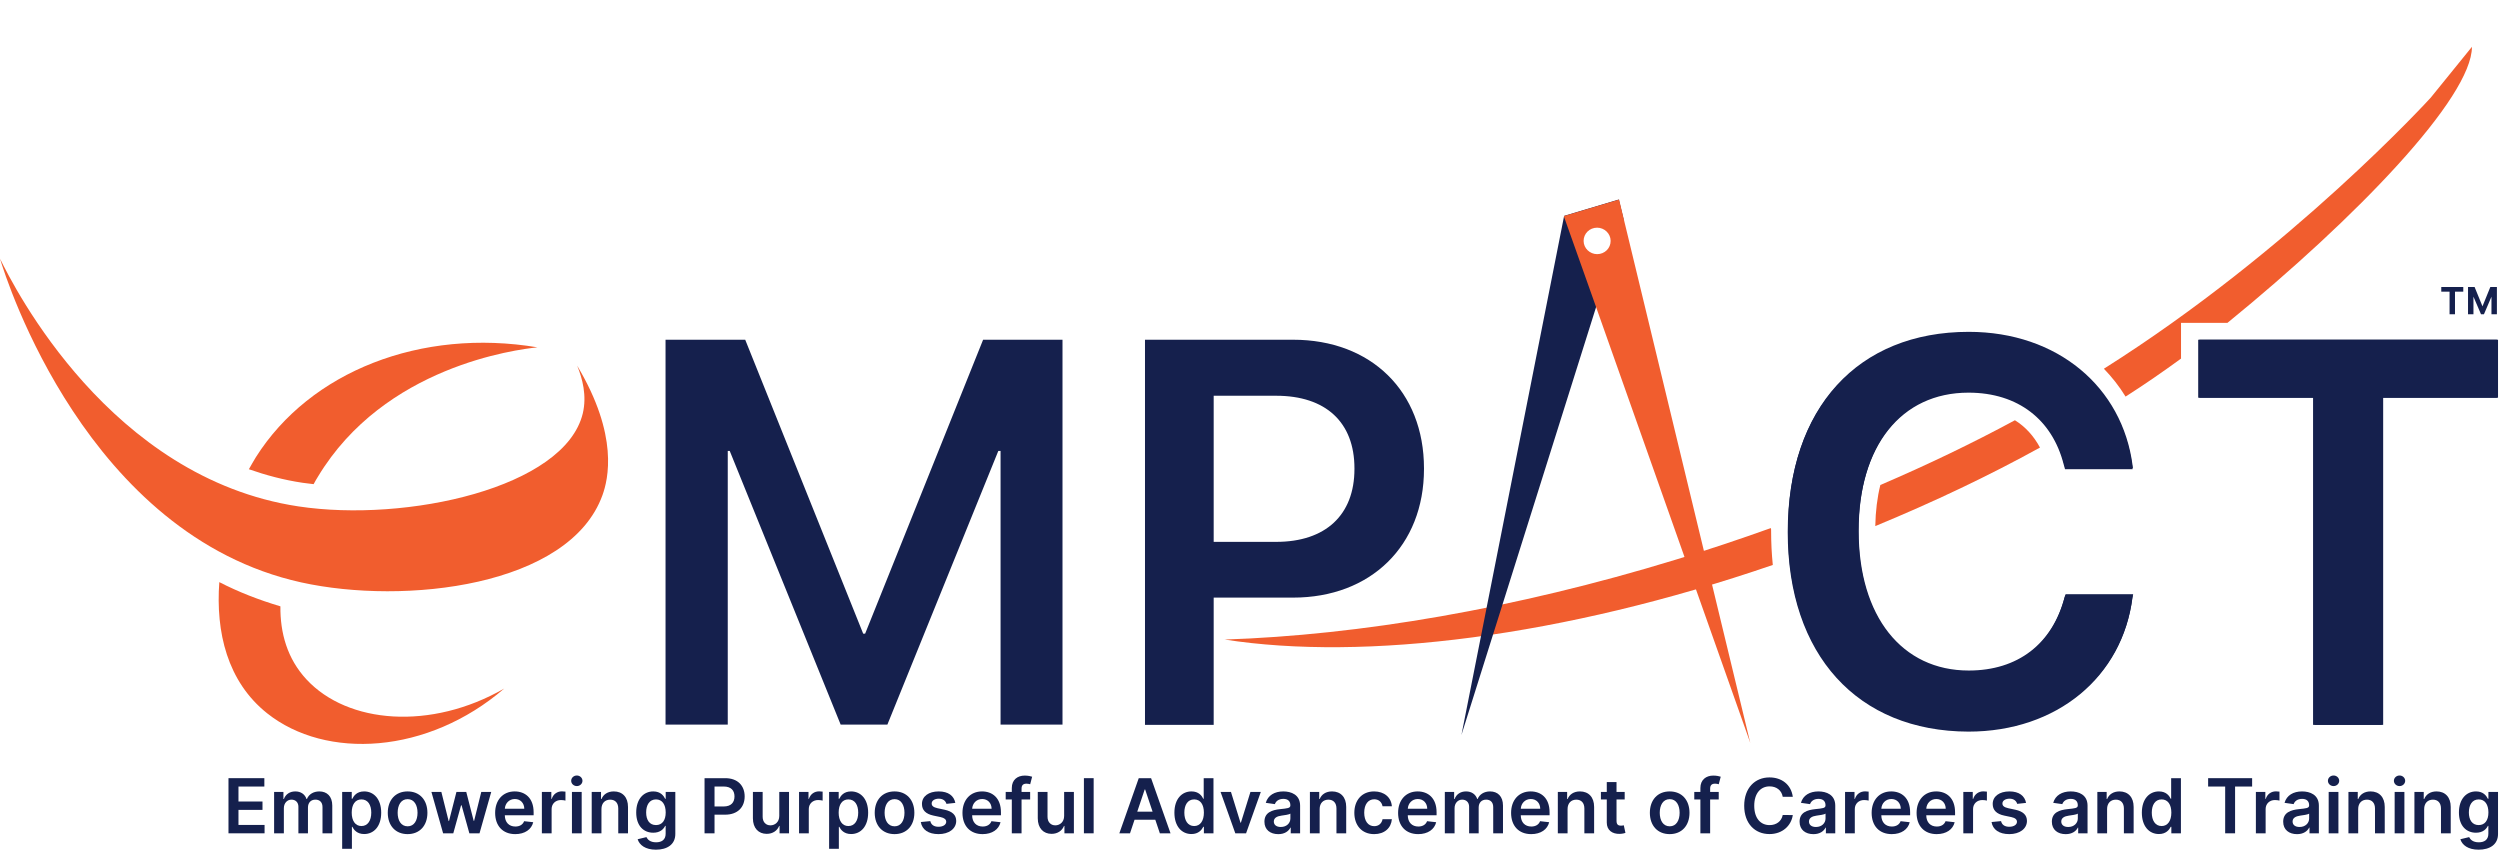 <svg width="888" height="302" viewBox="0 0 888 302" fill="none" xmlns="http://www.w3.org/2000/svg">
<path d="M236.5 120.671H264.7L306.6 225.071H307.3L349.2 120.671H377.4V257.371H355.4V160.171H354.6L315.2 257.371H298.6L259.2 160.171H258.5V257.371H236.4V120.671H236.5Z" fill="#15204D"/>
<path d="M406.6 120.671H459.3C487 120.671 505.8 138.971 505.8 166.371V166.571C505.8 193.871 486.9 212.271 459.3 212.271H431.1V257.471H406.7V120.671H406.6ZM431.1 140.671V192.471H453.3C470.8 192.471 481.1 182.971 481.1 166.571V166.371C481.1 149.971 470.9 140.571 453.3 140.571H431.1V140.671Z" fill="#15204D"/>
<path d="M205 129.871C206.9 134.471 208.5 140.571 207 146.871C200.6 173.271 144.4 185.671 106 179.871C39.1 169.771 5 102.071 0 91.871C2.3 99.571 31 190.071 107 206.871C143.7 214.971 202.3 208.371 214 175.871C216 170.271 219.9 154.771 205 129.871Z" fill="#F15D2E"/>
<path d="M179.1 244.571C151.9 267.971 115.8 269.971 94.9 253.371C80.7 242.071 76.6 224.471 77.9 206.771C84.7 210.271 91.9 213.071 99.6 215.371C99.5 224.771 102 233.971 108.9 241.371C123.5 257.071 153 259.571 179.1 244.571Z" fill="#F15D2E"/>
<path d="M107.4 171.471C100.7 170.471 94.4 168.771 88.4 166.671C89.2 165.171 90.1 163.771 90.9 162.371C110.2 131.871 149.6 116.471 190.9 123.371C183.4 124.171 136.5 130.071 112.9 169.371C112.5 169.971 112 170.871 111.4 171.971C110 171.771 108.7 171.671 107.4 171.471Z" fill="#F15D2E"/>
<path d="M635 188.971C635 145.171 659.9 118.271 699.2 118.271C730.7 118.271 753.8 137.871 757.4 165.771L757.5 166.671H733.5L733 164.871C729 149.271 717 139.471 699.2 139.471C675.3 139.471 660.1 158.471 660.1 188.871V188.971C660.1 219.371 675.5 238.571 699.2 238.571C716.6 238.571 728.9 229.171 733.3 212.371L733.6 211.471H757.6L757.4 212.371C753.9 240.371 730.7 259.871 699.2 259.871C659.8 259.771 635 232.671 635 188.971Z" fill="#15204D"/>
<path d="M822.1 141.271H781.2V120.671H887.3V141.271H846.5V257.471H822.1V141.271V141.271Z" fill="#15204D"/>
<path d="M629.1 188.571C629.1 192.771 629.3 196.771 629.7 200.671C555.1 226.271 484.6 234.871 435 227.171C482.9 225.571 538.1 216.271 595.3 198.771C606.8 195.271 618.1 191.471 629 187.571C629.1 187.871 629.1 188.171 629.1 188.571Z" fill="#F15D2E"/>
<path d="M575 70.871L555.6 76.671L555.5 77.071L519.1 261.071L566.9 109.171L576.7 77.871L575 70.871ZM567.3 90.871C564.3 90.871 561.9 88.471 561.9 85.571C561.9 82.671 564.3 80.271 567.3 80.271C570.3 80.271 572.7 82.671 572.7 85.571C572.7 88.571 570.3 90.871 567.3 90.871Z" fill="#15204D"/>
<path d="M576.8 77.971L575.1 70.871L555.7 76.671L555.5 76.771L555.6 77.171L567 109.271L621.7 263.871L576.8 77.971ZM562.5 85.571C562.5 82.971 564.6 80.871 567.3 80.871C569.9 80.871 572.1 82.971 572.1 85.571C572.1 88.171 570 90.271 567.3 90.271C564.7 90.271 562.5 88.171 562.5 85.571Z" fill="#F15D2E"/>
<path d="M724.6 158.971C706.5 168.971 686.9 178.271 666.1 186.871C666.2 181.571 666.8 176.671 667.9 172.271C684.7 165.071 700.7 157.371 715.7 149.271C719.4 151.571 722.4 154.871 724.6 158.971Z" fill="#F15D2E"/>
<path d="M791.2 114.671H774.7V127.371C768.4 131.971 761.9 136.471 755 140.871C752.8 137.271 750.2 133.971 747.3 130.971C814.2 88.771 863.414 34.666 863.414 34.666L878.035 16.627C878.035 34.666 837 77.371 791.2 114.671Z" fill="#F15D2E"/>
<path d="M635.1 188.571C635.1 144.771 660 117.871 699.3 117.871C730.8 117.871 753.9 137.471 757.5 165.371L757.6 166.271H733.6L733.1 164.471C729.1 148.871 717.1 139.071 699.3 139.071C675.4 139.071 660.2 158.071 660.2 188.471V188.571C660.2 218.971 675.6 238.171 699.3 238.171C716.7 238.171 729 228.771 733.4 211.971L733.7 211.071H757.7L757.5 211.971C754 239.971 730.8 259.471 699.3 259.471C659.9 259.371 635.1 232.271 635.1 188.571Z" fill="#15204D"/>
<path d="M821.7 141.271H780.8V120.671H886.9V141.271H846V257.471H821.6V141.271H821.7Z" fill="#15204D"/>
<path d="M881.251 111.617H882.302L884.969 105.39V111.617H886.9V101.948H884.562L881.777 108.806L878.978 101.948H876.64V111.617H878.571V105.377L881.251 111.617ZM870.084 111.617H872.015V103.604H874.958V101.948H867.141V103.604H870.084V111.617Z" fill="#15204D"/>
<path d="M81.157 295.993H93.974V293.018H84.706V287.672H93.237V284.697H84.706V279.379H93.897V276.405H81.157V295.993Z" fill="#15204D"/>
<path d="M97.364 295.993H100.827V287.06C100.827 285.252 102.032 284.028 103.524 284.028C104.987 284.028 105.991 285.013 105.991 286.524V295.993H109.387V286.83C109.387 285.175 110.372 284.028 112.046 284.028C113.442 284.028 114.552 284.85 114.552 286.668V295.993H118.023V286.132C118.023 282.851 116.13 281.111 113.433 281.111C111.3 281.111 109.674 282.163 109.023 283.798H108.87C108.306 282.134 106.881 281.111 104.901 281.111C102.931 281.111 101.458 282.124 100.846 283.798H100.674V281.302H97.364V295.993Z" fill="#15204D"/>
<path d="M121.536 301.502H124.998V293.678H125.142C125.687 294.749 126.825 296.251 129.35 296.251C132.812 296.251 135.404 293.506 135.404 288.666C135.404 283.769 132.736 281.111 129.341 281.111C126.749 281.111 125.668 282.67 125.142 283.731H124.941V281.302H121.536V301.502ZM124.931 288.647C124.931 285.797 126.156 283.951 128.384 283.951C130.689 283.951 131.875 285.912 131.875 288.647C131.875 291.402 130.67 293.41 128.384 293.41C126.175 293.41 124.931 291.498 124.931 288.647Z" fill="#15204D"/>
<path d="M144.778 296.28C149.082 296.28 151.817 293.248 151.817 288.705C151.817 284.152 149.082 281.111 144.778 281.111C140.474 281.111 137.738 284.152 137.738 288.705C137.738 293.248 140.474 296.28 144.778 296.28ZM144.797 293.506C142.415 293.506 141.248 291.383 141.248 288.695C141.248 286.008 142.415 283.856 144.797 283.856C147.14 283.856 148.307 286.008 148.307 288.695C148.307 291.383 147.14 293.506 144.797 293.506Z" fill="#15204D"/>
<path d="M157.393 295.993H161.008L163.763 286.065H163.964L166.718 295.993H170.324L174.485 281.302H170.946L168.402 291.574H168.258L165.618 281.302H162.127L159.488 291.631H159.354L156.771 281.302H153.242L157.393 295.993Z" fill="#15204D"/>
<path d="M183.011 296.28C186.435 296.28 188.788 294.606 189.4 292.052L186.168 291.689C185.699 292.932 184.551 293.583 183.059 293.583C180.821 293.583 179.339 292.11 179.31 289.594H189.544V288.533C189.544 283.377 186.445 281.111 182.83 281.111C178.621 281.111 175.876 284.2 175.876 288.733C175.876 293.343 178.583 296.28 183.011 296.28ZM179.319 287.261C179.425 285.386 180.812 283.808 182.877 283.808C184.867 283.808 186.206 285.262 186.225 287.261H179.319Z" fill="#15204D"/>
<path d="M192.473 295.993H195.935V287.356C195.935 285.491 197.341 284.171 199.245 284.171C199.828 284.171 200.555 284.276 200.851 284.372V281.187C200.536 281.13 199.991 281.091 199.608 281.091C197.925 281.091 196.519 282.048 195.983 283.75H195.83V281.302H192.473V295.993Z" fill="#15204D"/>
<path d="M203.152 295.993H206.614V281.302H203.152V295.993ZM204.892 279.217C205.992 279.217 206.891 278.375 206.891 277.342C206.891 276.3 205.992 275.458 204.892 275.458C203.783 275.458 202.884 276.3 202.884 277.342C202.884 278.375 203.783 279.217 204.892 279.217Z" fill="#15204D"/>
<path d="M213.637 287.385C213.637 285.262 214.918 284.037 216.745 284.037C218.534 284.037 219.605 285.214 219.605 287.174V295.993H223.067V286.639C223.077 283.119 221.068 281.111 218.036 281.111C215.836 281.111 214.325 282.163 213.656 283.798H213.484V281.302H210.174V295.993H213.637V287.385Z" fill="#15204D"/>
<path d="M232.976 301.808C236.945 301.808 239.872 299.991 239.872 296.232V281.302H236.457V283.731H236.266C235.74 282.67 234.64 281.111 232.048 281.111C228.653 281.111 225.984 283.769 225.984 288.6C225.984 293.391 228.653 295.782 232.039 295.782C234.554 295.782 235.73 294.434 236.266 293.353H236.438V296.136C236.438 298.298 235.004 299.187 233.033 299.187C230.948 299.187 230.03 298.202 229.609 297.341L226.491 298.097C227.122 300.153 229.236 301.808 232.976 301.808ZM233.005 293.066C230.719 293.066 229.514 291.287 229.514 288.58C229.514 285.912 230.7 283.951 233.005 283.951C235.233 283.951 236.457 285.797 236.457 288.58C236.457 291.383 235.214 293.066 233.005 293.066Z" fill="#15204D"/>
<path d="M250.254 295.993H253.802V289.374H257.552C262.076 289.374 264.505 286.658 264.505 282.89C264.505 279.15 262.104 276.405 257.6 276.405H250.254V295.993ZM253.802 286.457V279.37H257.054C259.713 279.37 260.89 280.805 260.89 282.89C260.89 284.975 259.713 286.457 257.073 286.457H253.802Z" fill="#15204D"/>
<path d="M276.798 289.814C276.798 292.052 275.2 293.162 273.67 293.162C272.006 293.162 270.896 291.985 270.896 290.12V281.302H267.434V290.656C267.434 294.185 269.443 296.184 272.331 296.184C274.531 296.184 276.08 295.027 276.75 293.382H276.903V295.993H280.26V281.302H276.798V289.814Z" fill="#15204D"/>
<path d="M283.82 295.993H287.283V287.356C287.283 285.491 288.689 284.171 290.592 284.171C291.175 284.171 291.902 284.276 292.199 284.372V281.187C291.883 281.13 291.338 281.091 290.955 281.091C289.272 281.091 287.866 282.048 287.331 283.75H287.178V281.302H283.82V295.993Z" fill="#15204D"/>
<path d="M294.499 301.502H297.961V293.678H298.105C298.65 294.749 299.788 296.251 302.313 296.251C305.776 296.251 308.368 293.506 308.368 288.666C308.368 283.769 305.699 281.111 302.304 281.111C299.712 281.111 298.631 282.67 298.105 283.731H297.904V281.302H294.499V301.502ZM297.894 288.647C297.894 285.797 299.119 283.951 301.347 283.951C303.652 283.951 304.838 285.912 304.838 288.647C304.838 291.402 303.633 293.41 301.347 293.41C299.138 293.41 297.894 291.498 297.894 288.647Z" fill="#15204D"/>
<path d="M317.741 296.28C322.045 296.28 324.78 293.248 324.78 288.705C324.78 284.152 322.045 281.111 317.741 281.111C313.437 281.111 310.701 284.152 310.701 288.705C310.701 293.248 313.437 296.28 317.741 296.28ZM317.76 293.506C315.378 293.506 314.211 291.383 314.211 288.695C314.211 286.008 315.378 283.856 317.76 283.856C320.103 283.856 321.27 286.008 321.27 288.695C321.27 291.383 320.103 293.506 317.76 293.506Z" fill="#15204D"/>
<path d="M339.33 285.185C338.852 282.698 336.862 281.111 333.419 281.111C329.88 281.111 327.47 282.851 327.48 285.568C327.47 287.71 328.79 289.126 331.611 289.709L334.117 290.235C335.466 290.532 336.097 291.077 336.097 291.909C336.097 292.913 335.007 293.669 333.362 293.669C331.774 293.669 330.741 292.98 330.445 291.66L327.068 291.985C327.499 294.683 329.766 296.28 333.371 296.28C337.044 296.28 339.636 294.376 339.646 291.593C339.636 289.499 338.287 288.217 335.514 287.614L333.008 287.079C331.516 286.744 330.923 286.228 330.932 285.376C330.923 284.382 332.023 283.693 333.467 283.693C335.064 283.693 335.906 284.563 336.174 285.529L339.33 285.185Z" fill="#15204D"/>
<path d="M349.004 296.28C352.428 296.28 354.781 294.606 355.393 292.052L352.161 291.689C351.692 292.932 350.544 293.583 349.052 293.583C346.814 293.583 345.332 292.11 345.303 289.594H355.537V288.533C355.537 283.377 352.438 281.111 348.823 281.111C344.614 281.111 341.869 284.2 341.869 288.733C341.869 293.343 344.576 296.28 349.004 296.28ZM345.312 287.261C345.418 285.386 346.805 283.808 348.87 283.808C350.86 283.808 352.199 285.262 352.218 287.261H345.312Z" fill="#15204D"/>
<path d="M365.907 281.302H362.856V280.145C362.856 278.997 363.334 278.356 364.625 278.356C365.171 278.356 365.63 278.48 365.917 278.566L366.615 275.888C366.165 275.735 365.18 275.487 363.985 275.487C361.431 275.487 359.394 276.95 359.394 279.915V281.302H357.223V283.98H359.394V295.993H362.856V283.98H365.907V281.302Z" fill="#15204D"/>
<path d="M377.982 289.814C377.982 292.052 376.385 293.162 374.855 293.162C373.19 293.162 372.081 291.985 372.081 290.12V281.302H368.619V290.656C368.619 294.185 370.627 296.184 373.516 296.184C375.715 296.184 377.265 295.027 377.934 293.382H378.087V295.993H381.445V281.302H377.982V289.814Z" fill="#15204D"/>
<path d="M388.467 276.405H385.005V295.993H388.467V276.405Z" fill="#15204D"/>
<path d="M401.377 295.993L402.993 291.163H410.358L411.984 295.993H415.771L408.866 276.405H404.485L397.589 295.993H401.377ZM403.95 288.313L406.599 280.422H406.752L409.401 288.313H403.95Z" fill="#15204D"/>
<path d="M423.203 296.251C425.728 296.251 426.866 294.749 427.411 293.678H427.622V295.993H431.027V276.405H427.555V283.731H427.411C426.885 282.67 425.804 281.111 423.212 281.111C419.817 281.111 417.149 283.769 417.149 288.666C417.149 293.506 419.74 296.251 423.203 296.251ZM424.169 293.41C421.883 293.41 420.678 291.402 420.678 288.647C420.678 285.912 421.864 283.951 424.169 283.951C426.397 283.951 427.622 285.797 427.622 288.647C427.622 291.498 426.378 293.41 424.169 293.41Z" fill="#15204D"/>
<path d="M447.838 281.302H444.156L440.77 292.215H440.617L437.241 281.302H433.549L438.781 295.993H442.607L447.838 281.302Z" fill="#15204D"/>
<path d="M454.041 296.289C456.346 296.289 457.723 295.209 458.354 293.975H458.469V295.993H461.798V286.161C461.798 282.277 458.632 281.111 455.829 281.111C452.74 281.111 450.368 282.488 449.603 285.166L452.836 285.625C453.18 284.621 454.156 283.76 455.849 283.76C457.455 283.76 458.335 284.582 458.335 286.027V286.084C458.335 287.079 457.293 287.127 454.701 287.404C451.851 287.71 449.125 288.561 449.125 291.871C449.125 294.759 451.239 296.289 454.041 296.289ZM454.94 293.745C453.496 293.745 452.463 293.085 452.463 291.813C452.463 290.484 453.62 289.929 455.17 289.709C456.078 289.585 457.895 289.355 458.345 288.992V290.723C458.345 292.358 457.025 293.745 454.94 293.745Z" fill="#15204D"/>
<path d="M468.741 287.385C468.741 285.262 470.023 284.037 471.85 284.037C473.638 284.037 474.71 285.214 474.71 287.174V295.993H478.172V286.639C478.182 283.119 476.173 281.111 473.141 281.111C470.941 281.111 469.43 282.163 468.761 283.798H468.588V281.302H465.279V295.993H468.741V287.385Z" fill="#15204D"/>
<path d="M488.1 296.28C491.792 296.28 494.145 294.09 494.393 290.972H491.084C490.787 292.55 489.649 293.458 488.129 293.458C485.967 293.458 484.571 291.651 484.571 288.647C484.571 285.682 485.996 283.903 488.129 283.903C489.793 283.903 490.816 284.975 491.084 286.39H494.393C494.154 283.205 491.667 281.111 488.081 281.111C483.777 281.111 481.06 284.219 481.06 288.705C481.06 293.152 483.71 296.28 488.1 296.28Z" fill="#15204D"/>
<path d="M503.74 296.28C507.164 296.28 509.517 294.606 510.129 292.052L506.896 291.689C506.428 292.932 505.28 293.583 503.788 293.583C501.55 293.583 500.067 292.11 500.039 289.594H510.273V288.533C510.273 283.377 507.174 281.111 503.558 281.111C499.35 281.111 496.605 284.2 496.605 288.733C496.605 293.343 499.312 296.28 503.74 296.28ZM500.048 287.261C500.153 285.386 501.54 283.808 503.606 283.808C505.596 283.808 506.935 285.262 506.954 287.261H500.048Z" fill="#15204D"/>
<path d="M513.202 295.993H516.664V287.06C516.664 285.252 517.869 284.028 519.361 284.028C520.825 284.028 521.829 285.013 521.829 286.524V295.993H525.224V286.83C525.224 285.175 526.209 284.028 527.883 284.028C529.28 284.028 530.389 284.85 530.389 286.668V295.993H533.861V286.132C533.861 282.851 531.967 281.111 529.27 281.111C527.137 281.111 525.511 282.163 524.861 283.798H524.708C524.143 282.134 522.718 281.111 520.738 281.111C518.768 281.111 517.295 282.124 516.683 283.798H516.511V281.302H513.202V295.993Z" fill="#15204D"/>
<path d="M543.877 296.28C547.301 296.28 549.654 294.606 550.266 292.052L547.033 291.689C546.565 292.932 545.417 293.583 543.925 293.583C541.687 293.583 540.204 292.11 540.176 289.594H550.41V288.533C550.41 283.377 547.311 281.111 543.695 281.111C539.487 281.111 536.742 284.2 536.742 288.733C536.742 293.343 539.449 296.28 543.877 296.28ZM540.185 287.261C540.291 285.386 541.677 283.808 543.743 283.808C545.733 283.808 547.072 285.262 547.091 287.261H540.185Z" fill="#15204D"/>
<path d="M556.801 287.385C556.801 285.262 558.083 284.037 559.91 284.037C561.698 284.037 562.769 285.214 562.769 287.174V295.993H566.232V286.639C566.241 283.119 564.233 281.111 561.201 281.111C559.001 281.111 557.49 282.163 556.82 283.798H556.648V281.302H553.339V295.993H556.801V287.385Z" fill="#15204D"/>
<path d="M577.087 281.302H574.189V277.782H570.727V281.302H568.642V283.98H570.727V292.148C570.708 294.912 572.716 296.27 575.318 296.194C576.303 296.165 576.982 295.974 577.355 295.849L576.772 293.143C576.58 293.19 576.188 293.277 575.758 293.277C574.887 293.277 574.189 292.97 574.189 291.574V283.98H577.087V281.302Z" fill="#15204D"/>
<path d="M593.072 296.28C597.376 296.28 600.111 293.248 600.111 288.705C600.111 284.152 597.376 281.111 593.072 281.111C588.768 281.111 586.032 284.152 586.032 288.705C586.032 293.248 588.768 296.28 593.072 296.28ZM593.091 293.506C590.709 293.506 589.543 291.383 589.543 288.695C589.543 286.008 590.709 283.856 593.091 283.856C595.434 283.856 596.601 286.008 596.601 288.695C596.601 291.383 595.434 293.506 593.091 293.506Z" fill="#15204D"/>
<path d="M610.491 281.302H607.44V280.145C607.44 278.997 607.918 278.356 609.209 278.356C609.755 278.356 610.214 278.48 610.501 278.566L611.199 275.888C610.749 275.735 609.764 275.487 608.569 275.487C606.015 275.487 603.978 276.95 603.978 279.915V281.302H601.807V283.98H603.978V295.993H607.44V283.98H610.491V281.302Z" fill="#15204D"/>
<path d="M636.803 283.014C636.2 278.662 632.853 276.137 628.51 276.137C623.394 276.137 619.539 279.867 619.539 286.199C619.539 292.521 623.346 296.261 628.51 296.261C633.168 296.261 636.258 293.248 636.803 289.508L633.226 289.489C632.776 291.784 630.902 293.076 628.558 293.076C625.383 293.076 623.107 290.694 623.107 286.199C623.107 281.78 625.364 279.322 628.568 279.322C630.949 279.322 632.814 280.671 633.226 283.014H636.803Z" fill="#15204D"/>
<path d="M644.127 296.289C646.432 296.289 647.809 295.209 648.44 293.975H648.555V295.993H651.883V286.161C651.883 282.277 648.718 281.111 645.915 281.111C642.826 281.111 640.454 282.488 639.689 285.166L642.922 285.625C643.266 284.621 644.242 283.76 645.934 283.76C647.541 283.76 648.421 284.582 648.421 286.027V286.084C648.421 287.079 647.379 287.127 644.787 287.404C641.936 287.71 639.211 288.561 639.211 291.871C639.211 294.759 641.324 296.289 644.127 296.289ZM645.026 293.745C643.582 293.745 642.549 293.085 642.549 291.813C642.549 290.484 643.706 289.929 645.255 289.709C646.164 289.585 647.981 289.355 648.431 288.992V290.723C648.431 292.358 647.111 293.745 645.026 293.745Z" fill="#15204D"/>
<path d="M655.365 295.993H658.827V287.356C658.827 285.491 660.233 284.171 662.137 284.171C662.72 284.171 663.447 284.276 663.743 284.372V281.187C663.428 281.13 662.883 281.091 662.5 281.091C660.817 281.091 659.411 282.048 658.875 283.75H658.722V281.302H655.365V295.993Z" fill="#15204D"/>
<path d="M671.943 296.28C675.367 296.28 677.719 294.606 678.332 292.052L675.099 291.689C674.63 292.932 673.482 293.583 671.99 293.583C669.752 293.583 668.27 292.11 668.241 289.594H678.475V288.533C678.475 283.377 675.376 281.111 671.761 281.111C667.552 281.111 664.807 284.2 664.807 288.733C664.807 293.343 667.514 296.28 671.943 296.28ZM668.251 287.261C668.356 285.386 669.743 283.808 671.809 283.808C673.798 283.808 675.137 285.262 675.156 287.261H668.251Z" fill="#15204D"/>
<path d="M687.908 296.28C691.332 296.28 693.685 294.606 694.297 292.052L691.064 291.689C690.596 292.932 689.448 293.583 687.956 293.583C685.718 293.583 684.235 292.11 684.206 289.594H694.44V288.533C694.44 283.377 691.342 281.111 687.726 281.111C683.518 281.111 680.773 284.2 680.773 288.733C680.773 293.343 683.48 296.28 687.908 296.28ZM684.216 287.261C684.321 285.386 685.708 283.808 687.774 283.808C689.763 283.808 691.102 285.262 691.122 287.261H684.216Z" fill="#15204D"/>
<path d="M697.37 295.993H700.832V287.356C700.832 285.491 702.238 284.171 704.141 284.171C704.725 284.171 705.451 284.276 705.748 284.372V281.187C705.432 281.13 704.887 281.091 704.505 281.091C702.821 281.091 701.415 282.048 700.88 283.75H700.727V281.302H697.37V295.993Z" fill="#15204D"/>
<path d="M719.659 285.185C719.181 282.698 717.192 281.111 713.749 281.111C710.21 281.111 707.8 282.851 707.809 285.568C707.8 287.71 709.119 289.126 711.941 289.709L714.447 290.235C715.795 290.532 716.427 291.077 716.427 291.909C716.427 292.913 715.336 293.669 713.691 293.669C712.104 293.669 711.071 292.98 710.774 291.66L707.398 291.985C707.828 294.683 710.095 296.28 713.701 296.28C717.374 296.28 719.966 294.376 719.975 291.593C719.966 289.499 718.617 288.217 715.843 287.614L713.337 287.079C711.845 286.744 711.252 286.228 711.262 285.376C711.252 284.382 712.352 283.693 713.797 283.693C715.394 283.693 716.235 284.563 716.503 285.529L719.659 285.185Z" fill="#15204D"/>
<path d="M733.738 296.289C736.043 296.289 737.421 295.209 738.052 293.975H738.167V295.993H741.495V286.161C741.495 282.277 738.329 281.111 735.527 281.111C732.437 281.111 730.066 282.488 729.3 285.166L732.533 285.625C732.877 284.621 733.853 283.76 735.546 283.76C737.153 283.76 738.033 284.582 738.033 286.027V286.084C738.033 287.079 736.99 287.127 734.398 287.404C731.548 287.71 728.822 288.561 728.822 291.871C728.822 294.759 730.936 296.289 733.738 296.289ZM734.637 293.745C733.193 293.745 732.16 293.085 732.16 291.813C732.16 290.484 733.317 289.929 734.867 289.709C735.776 289.585 737.593 289.355 738.042 288.992V290.723C738.042 292.358 736.722 293.745 734.637 293.745Z" fill="#15204D"/>
<path d="M748.439 287.385C748.439 285.262 749.72 284.037 751.547 284.037C753.336 284.037 754.407 285.214 754.407 287.174V295.993H757.869V286.639C757.879 283.119 755.87 281.111 752.838 281.111C750.639 281.111 749.127 282.163 748.458 283.798H748.286V281.302H744.977V295.993H748.439V287.385Z" fill="#15204D"/>
<path d="M766.841 296.251C769.366 296.251 770.504 294.749 771.049 293.678H771.26V295.993H774.664V276.405H771.193V283.731H771.049C770.523 282.67 769.442 281.111 766.85 281.111C763.455 281.111 760.786 283.769 760.786 288.666C760.786 293.506 763.378 296.251 766.841 296.251ZM767.807 293.41C765.521 293.41 764.316 291.402 764.316 288.647C764.316 285.912 765.502 283.951 767.807 283.951C770.035 283.951 771.26 285.797 771.26 288.647C771.26 291.498 770.016 293.41 767.807 293.41Z" fill="#15204D"/>
<path d="M784.327 279.379H790.381V295.993H793.901V279.379H799.955V276.405H784.327V279.379Z" fill="#15204D"/>
<path d="M801.289 295.993H804.752V287.356C804.752 285.491 806.158 284.171 808.061 284.171C808.645 284.171 809.371 284.276 809.668 284.372V281.187C809.352 281.13 808.807 281.091 808.425 281.091C806.741 281.091 805.335 282.048 804.8 283.75H804.647V281.302H801.289V295.993Z" fill="#15204D"/>
<path d="M815.906 296.289C818.211 296.289 819.589 295.209 820.22 293.975H820.335V295.993H823.663V286.161C823.663 282.277 820.497 281.111 817.695 281.111C814.606 281.111 812.234 282.488 811.468 285.166L814.701 285.625C815.045 284.621 816.021 283.76 817.714 283.76C819.321 283.76 820.201 284.582 820.201 286.027V286.084C820.201 287.079 819.158 287.127 816.566 287.404C813.716 287.71 810.99 288.561 810.99 291.871C810.99 294.759 813.104 296.289 815.906 296.289ZM816.805 293.745C815.361 293.745 814.328 293.085 814.328 291.813C814.328 290.484 815.485 289.929 817.035 289.709C817.944 289.585 819.761 289.355 820.21 288.992V290.723C820.21 292.358 818.89 293.745 816.805 293.745Z" fill="#15204D"/>
<path d="M827.145 295.993H830.607V281.302H827.145V295.993ZM828.885 279.217C829.985 279.217 830.884 278.375 830.884 277.342C830.884 276.3 829.985 275.458 828.885 275.458C827.776 275.458 826.877 276.3 826.877 277.342C826.877 278.375 827.776 279.217 828.885 279.217Z" fill="#15204D"/>
<path d="M837.63 287.385C837.63 285.262 838.911 284.037 840.738 284.037C842.526 284.037 843.598 285.214 843.598 287.174V295.993H847.06V286.639C847.07 283.119 845.061 281.111 842.029 281.111C839.829 281.111 838.318 282.163 837.649 283.798H837.476V281.302H834.167V295.993H837.63V287.385Z" fill="#15204D"/>
<path d="M850.58 295.993H854.042V281.302H850.58V295.993ZM852.32 279.217C853.42 279.217 854.319 278.375 854.319 277.342C854.319 276.3 853.42 275.458 852.32 275.458C851.211 275.458 850.312 276.3 850.312 277.342C850.312 278.375 851.211 279.217 852.32 279.217Z" fill="#15204D"/>
<path d="M861.065 287.385C861.065 285.262 862.346 284.037 864.173 284.037C865.962 284.037 867.033 285.214 867.033 287.174V295.993H870.495V286.639C870.505 283.119 868.496 281.111 865.464 281.111C863.265 281.111 861.753 282.163 861.084 283.798H860.912V281.302H857.602V295.993H861.065V287.385Z" fill="#15204D"/>
<path d="M880.404 301.808C884.373 301.808 887.3 299.991 887.3 296.232V281.302H883.885V283.731H883.694C883.168 282.67 882.068 281.111 879.476 281.111C876.081 281.111 873.412 283.769 873.412 288.6C873.412 293.391 876.081 295.782 879.467 295.782C881.982 295.782 883.159 294.434 883.694 293.353H883.866V296.136C883.866 298.298 882.432 299.187 880.461 299.187C878.376 299.187 877.458 298.202 877.037 297.341L873.919 298.097C874.551 300.153 876.664 301.808 880.404 301.808ZM880.433 293.066C878.147 293.066 876.942 291.287 876.942 288.58C876.942 285.912 878.128 283.951 880.433 283.951C882.661 283.951 883.885 285.797 883.885 288.58C883.885 291.383 882.642 293.066 880.433 293.066Z" fill="#15204D"/>
</svg>
